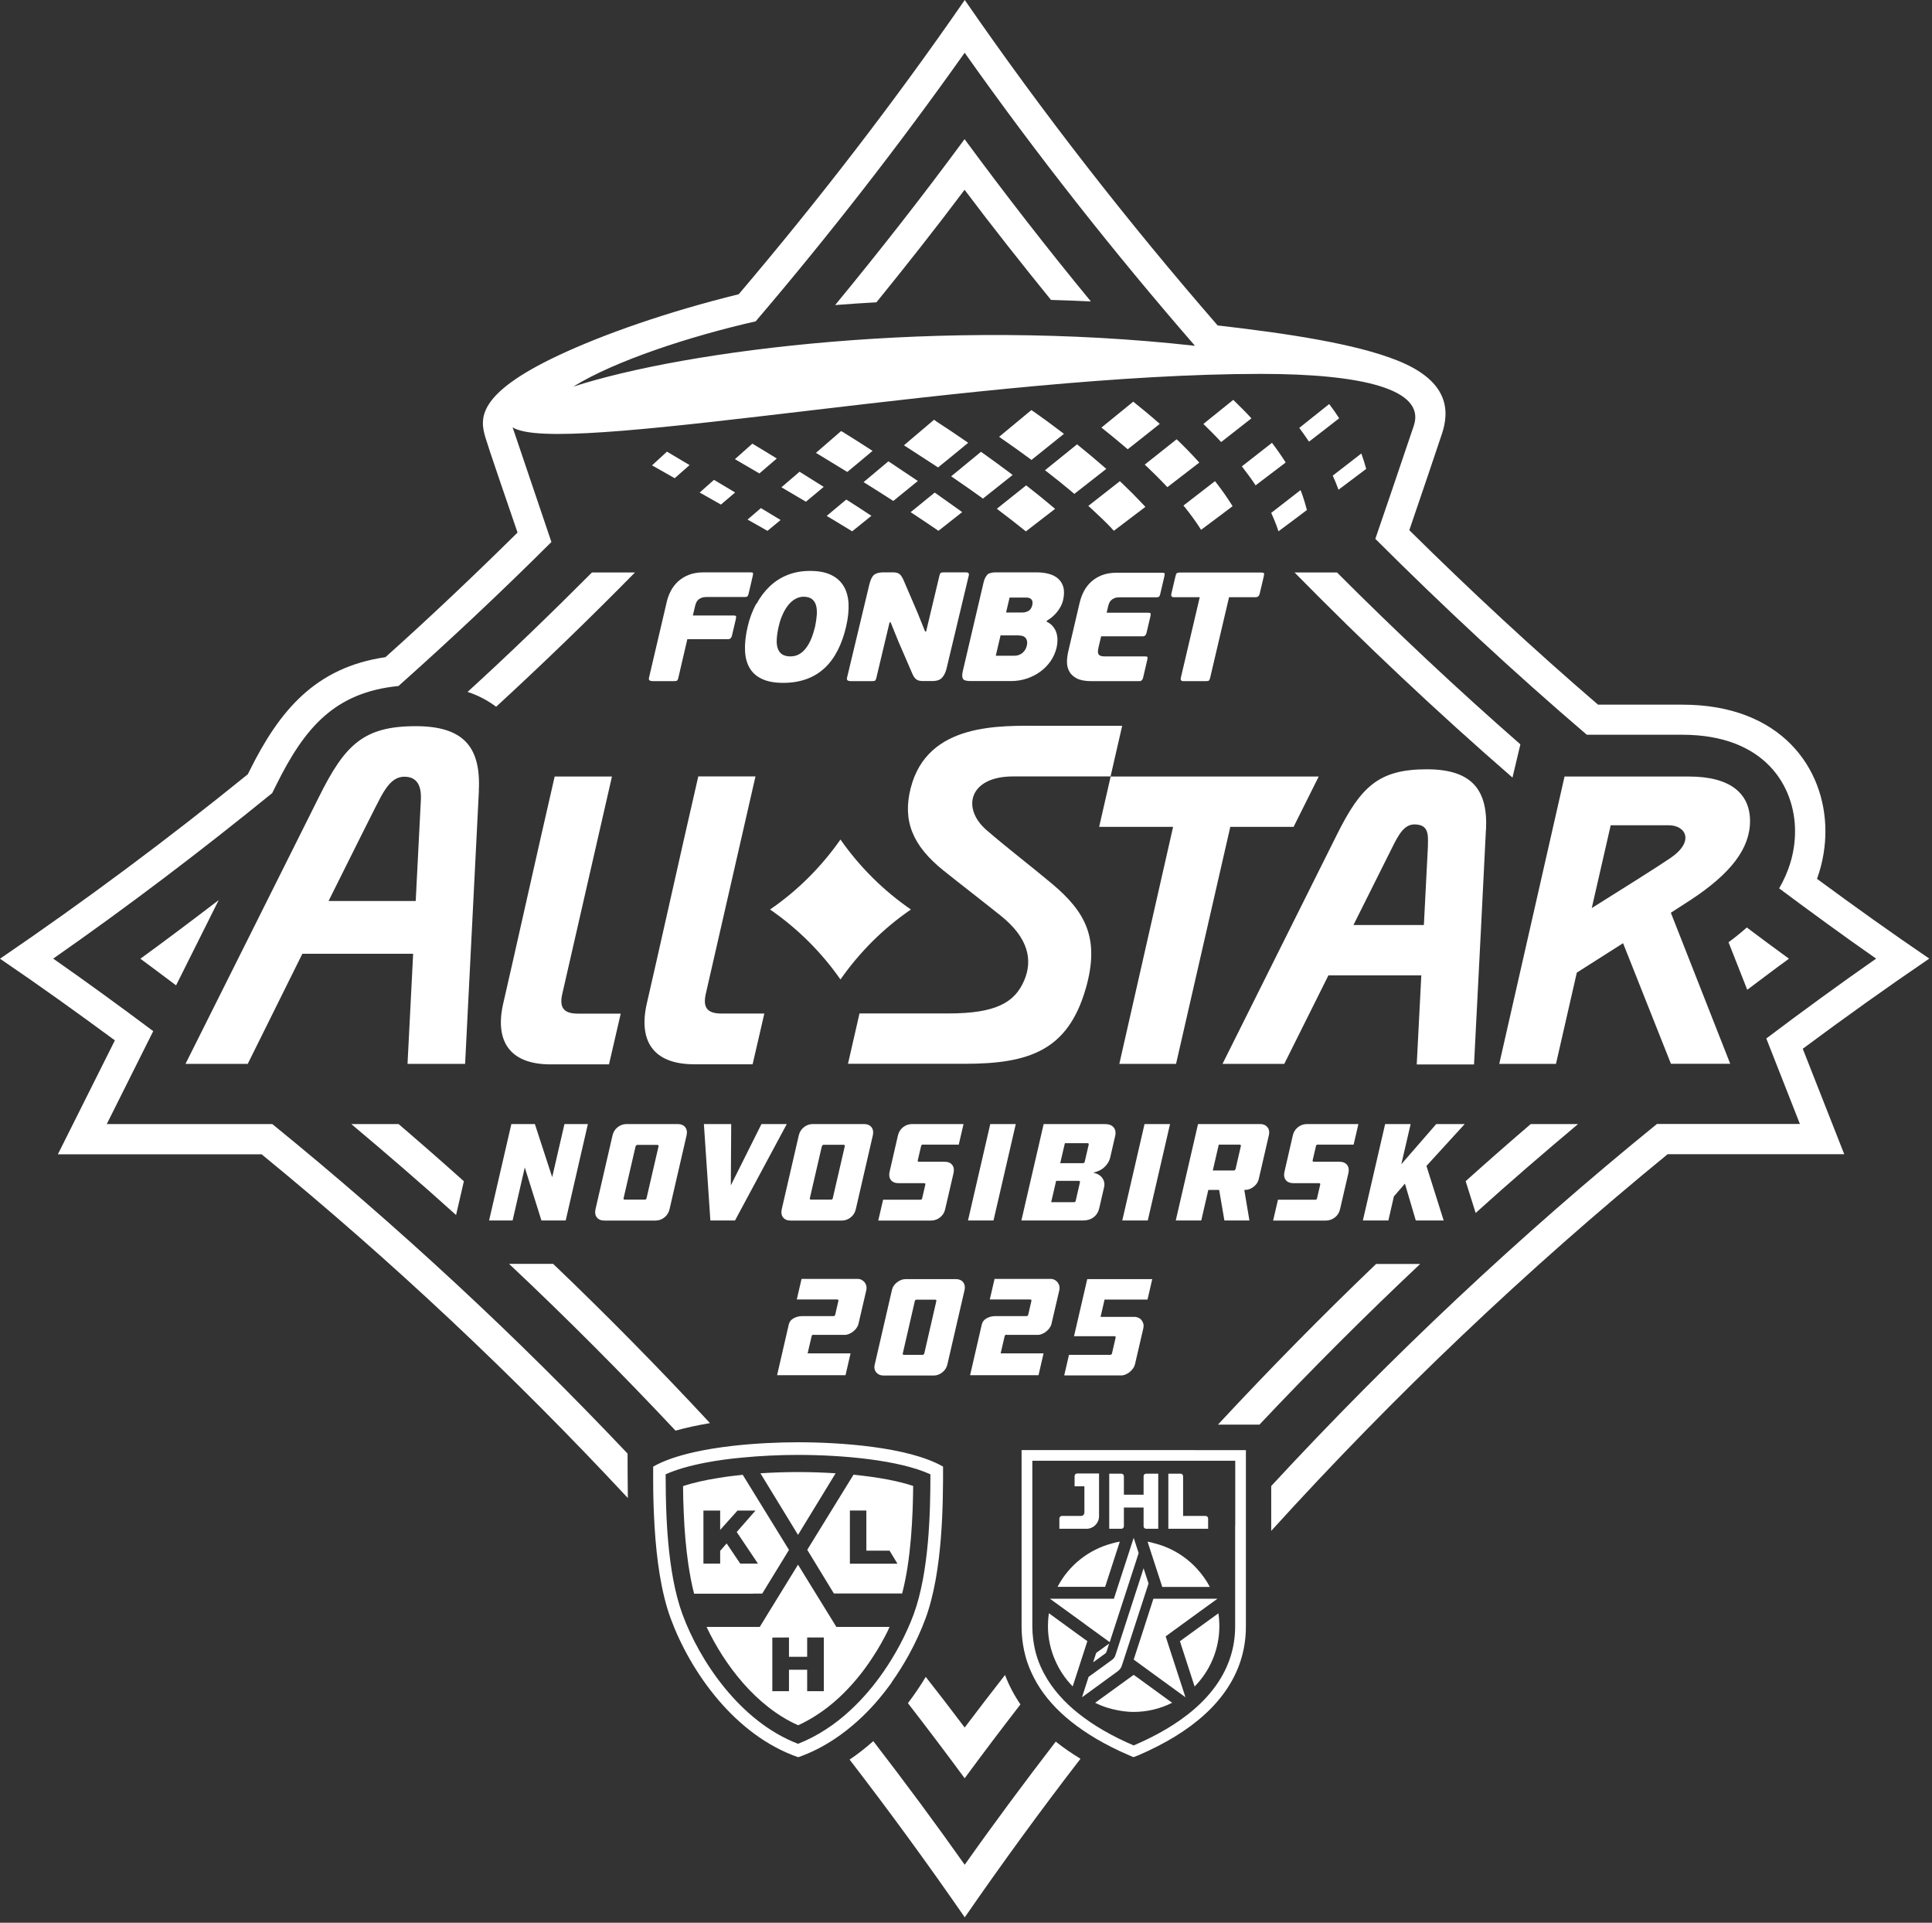<svg width="203" height="202" viewBox="0 0 203 202" fill="none" xmlns="http://www.w3.org/2000/svg">
<rect x="0" y="0" width="203" height="202" fill="#333333" stroke="none"/>
<path d="M101.36 195.9C98.25 191.5 95.04 187.17 91.76 182.92C90.97 183.62 90.14 184.27 89.27 184.86C93.44 190.27 97.47 195.79 101.37 201.43C105.29 195.76 109.34 190.2 113.53 184.77C112.59 184.2 111.72 183.6 110.93 182.97C107.67 187.21 104.47 191.51 101.37 195.9H101.36Z" fill="white"/>
<path d="M202.73 100.72C198.73 98 194.8 95.19 190.92 92.33C191.58 90.49 191.8 88.78 191.8 87.33C191.8 80.71 187.15 74.03 176.78 74.03H167.91C161.08 68.16 154.48 62.03 148.08 55.7C149.16 52.53 151.07 46.92 151.52 45.54C152.28 43.22 152.32 40.06 146.82 37.87C142.42 36.11 135.28 35.03 127.94 34.19C118.5 23.32 109.61 11.94 101.37 0C93.95 10.74 86.01 21.03 77.62 30.91C70.11 32.76 63.39 35.12 58.67 37.34C50.05 41.4 50.42 44 51 45.95C51.32 47.03 53.09 52.2 54.38 55.95C49.85 60.42 45.24 64.8 40.5 69.04C33.13 70.12 29.36 74.64 26.2 81.02C26.17 81.09 26.11 81.2 26.04 81.34C17.65 88.14 8.97 94.61 0 100.72C4.09 103.5 8.1 106.37 12.07 109.3L6.08 121.27H27.49C41.13 132.43 53.97 144.49 65.97 157.38C65.94 155.7 65.95 154.12 65.94 152.71C54.27 140.38 41.81 128.82 28.61 118.09H11.22L12.34 115.85C12.39 115.75 13.95 112.63 16.1 108.33C12.64 105.74 9.14 103.19 5.59 100.71C13.5 95.19 21.16 89.37 28.6 83.32C28.82 82.88 28.98 82.56 29.05 82.42C32.02 76.43 35.19 72.73 41.87 72.07C47.37 67.17 52.73 62.13 57.94 56.94L58.11 57.45L53.86 44.89C53.86 44.89 53.9 44.91 53.91 44.92C53.97 44.96 54.04 45 54.12 45.04C54.12 45.04 54.13 45.04 54.14 45.04C54.23 45.08 54.32 45.12 54.42 45.15C61.36 47.56 103.43 39.28 132.49 39.28C143.08 39.28 149.85 40.88 148.55 44.73C147.34 48.34 145.01 55.16 144.51 56.61C151.65 63.74 159.04 70.62 166.73 77.19H176.76C185.5 77.19 188.61 82.65 188.61 87.32C188.61 89.64 187.92 91.64 186.94 93.33C190.3 95.83 193.68 98.31 197.13 100.71C193.22 103.44 189.38 106.24 185.59 109.1L189.12 118.08H174.1C159.68 129.79 146.16 142.5 133.57 156.12V160.83C146.46 146.63 160.36 133.41 175.22 121.26H193.78L189.42 110.18C193.78 106.94 198.21 103.77 202.71 100.71L202.73 100.72ZM60.23 40.62C64.64 37.89 72.53 35.32 79.4 33.76C87.11 24.72 94.44 15.31 101.36 5.54C108.93 16.25 117.02 26.5 125.56 36.33C98.95 33.35 72.17 36.75 60.23 40.62Z" fill="white"/>
<path d="M72.94 111.81H79.08L80.31 106.48H75.8C74.24 106.48 73.85 105.78 74.16 104.41C74.42 103.28 77.52 89.73 79.38 81.57H73.37C71.63 89.11 69 100.96 67.97 105.39C67.07 109.28 68.56 111.81 72.94 111.81Z" fill="white"/>
<path d="M64.29 81.58H58.28C56.54 89.12 53.91 100.97 52.88 105.4C51.98 109.29 53.47 111.82 57.85 111.82H63.99L65.22 106.49H60.72C59.16 106.49 58.77 105.79 59.08 104.42C59.34 103.29 62.44 89.74 64.3 81.58H64.29Z" fill="white"/>
<path d="M177.46 81.58H164.39L157.53 111.771H163.49L165.68 102.18C167.12 101.27 168.84 100.18 170.54 99.09L175.57 111.76H181.8L175.56 95.89C176.36 95.37 177.08 94.91 177.65 94.54C181.83 91.79 183.88 89.16 183.88 86.26C183.88 83.36 181.81 81.58 177.46 81.58ZM175.49 90.16C174.09 91.11 170.34 93.47 167.25 95.4L169.24 86.7H175.34C177.13 86.7 178.1 88.4 175.49 90.16Z" fill="white"/>
<path d="M156.14 87.17C156.35 82.97 154.65 80.82 149.92 80.82C144.86 80.82 142.98 82.641 140.45 87.731C139.45 89.751 133.65 101.341 128.45 111.771H134.94C136.21 109.221 137.89 105.85 139.58 102.47H149.34C149.18 105.65 149.01 108.95 148.86 111.83H154.88C155.32 103.51 155.99 89.96 156.13 87.17H156.14ZM150.04 88.8C150 89.55 149.83 92.91 149.61 97.18H142.21C144.3 92.99 146.04 89.51 146.48 88.64C147.25 87.13 147.85 86.49 148.92 86.63C149.95 86.76 150.1 87.46 150.03 88.8H150.04Z" fill="white"/>
<path d="M129.27 86.87H135.92L138.56 81.58H116.7L115.49 86.87H123.26L117.61 111.771H123.57L129.27 86.87Z" fill="white"/>
<path d="M114.08 103.87C115.61 98.54 114.02 95.77 110.52 92.83C108.32 90.99 105.7 88.98 103.66 87.21C100.99 84.9 101.85 81.57 106.43 81.57H116.69L117.91 76.25H109.45C105.14 76.25 97.46 75.86 95.69 82.79C94.81 86.24 95.89 88.85 99.14 91.46C101.13 93.05 102.73 94.27 105.15 96.2C108.1 98.56 108.51 100.89 107.62 102.99C106.64 105.3 104.68 106.47 99.66 106.47H90.31L89.1 111.76H101.36C108.16 111.76 112.21 110.35 114.08 103.86V103.87Z" fill="white"/>
<path d="M80.91 95.549C83.8 97.539 86.3 100.029 88.31 102.899C90.32 100.029 92.82 97.529 95.71 95.549C92.82 93.559 90.32 91.069 88.31 88.199C86.3 91.069 83.8 93.569 80.91 95.549Z" fill="white"/>
<path d="M50.31 83.05C50.43 80.7 49.99 79.03 48.96 77.95C47.9 76.83 46.17 76.29 43.69 76.29C38.18 76.29 36.23 78.25 33.5 83.75C32.61 85.55 20.84 109.07 19.49 111.77H26.03C26.41 111.01 28.95 105.87 31.77 100.2H43.41C43.13 105.72 42.87 110.77 42.82 111.77H48.87C48.98 109.55 50.19 85.58 50.32 83.05H50.31ZM44.22 84.06C44.19 84.72 43.95 89.35 43.68 94.66H34.52C37.22 89.24 39.61 84.45 40.02 83.7C40.84 82.21 41.58 81.51 42.71 81.61C43.81 81.71 44.3 82.53 44.22 84.06Z" fill="white"/>
<path d="M55.14 122.65L56.89 128.22H59.44L61.77 118.09H59.31L58.02 123.67L56.2 118.09H53.73L51.39 128.22H53.86L55.14 122.65Z" fill="white"/>
<path d="M64.9 118.42C64.62 118.64 64.44 118.93 64.36 119.28L62.57 127.04C62.49 127.39 62.54 127.68 62.71 127.9C62.89 128.12 63.15 128.23 63.51 128.23H68.86C69.22 128.23 69.54 128.12 69.81 127.9C70.09 127.68 70.27 127.39 70.35 127.04L72.14 119.28C72.22 118.93 72.17 118.65 72 118.42C71.82 118.2 71.56 118.09 71.2 118.09H65.85C65.49 118.09 65.17 118.2 64.9 118.42ZM66.85 120.33C66.85 120.33 66.92 120.28 66.95 120.28H69.06C69.17 120.28 69.22 120.34 69.19 120.45L67.93 125.9C67.91 125.99 67.84 126.03 67.73 126.03H65.62C65.62 126.03 65.56 126.02 65.54 125.99C65.51 125.97 65.51 125.93 65.52 125.89L66.78 120.44C66.78 120.44 66.82 120.35 66.85 120.32V120.33Z" fill="white"/>
<path d="M73.96 118.09L74.64 128.22H77.23L82.67 118.09H80.01L76.79 124.53L76.83 118.09H73.96Z" fill="white"/>
<path d="M91.57 118.42C91.39 118.2 91.13 118.09 90.77 118.09H85.42C85.06 118.09 84.74 118.2 84.47 118.42C84.19 118.64 84.01 118.93 83.93 119.28L82.14 127.04C82.06 127.39 82.11 127.68 82.28 127.9C82.46 128.12 82.72 128.23 83.08 128.23H88.43C88.79 128.23 89.11 128.12 89.38 127.9C89.66 127.68 89.84 127.39 89.92 127.04L91.71 119.28C91.79 118.93 91.74 118.65 91.57 118.42ZM87.5 125.9C87.48 125.99 87.41 126.03 87.3 126.03H85.19C85.19 126.03 85.13 126.02 85.11 125.99C85.08 125.97 85.08 125.93 85.09 125.89L86.35 120.44C86.35 120.44 86.39 120.35 86.42 120.32C86.46 120.29 86.49 120.27 86.52 120.27H88.63C88.74 120.27 88.79 120.33 88.76 120.44L87.5 125.89V125.9Z" fill="white"/>
<path d="M96.97 120.25H100.74L101.24 118.09H95.85C95.49 118.09 95.17 118.2 94.89 118.42C94.61 118.64 94.43 118.93 94.35 119.28L93.47 123.11C93.39 123.46 93.44 123.75 93.61 123.97C93.78 124.19 94.05 124.3 94.41 124.3H97.09C97.2 124.3 97.25 124.35 97.23 124.44L96.89 125.91C96.87 126 96.8 126.04 96.69 126.04H92.79L92.28 128.23H97.81C98.17 128.23 98.49 128.12 98.77 127.9C99.05 127.68 99.23 127.39 99.31 127.04L100.19 123.24C100.27 122.89 100.22 122.6 100.05 122.38C99.87 122.16 99.61 122.05 99.24 122.05H96.55C96.5 122.05 96.46 122.04 96.45 122C96.43 121.97 96.43 121.94 96.43 121.91L96.78 120.41C96.81 120.3 96.87 120.24 96.97 120.24V120.25Z" fill="white"/>
<path d="M104.39 128.22L106.73 118.09H104.05L101.71 128.22H104.39Z" fill="white"/>
<path d="M114.91 127.88C115.21 127.65 115.41 127.33 115.5 126.93L116.01 124.72C116.09 124.38 116.03 124.07 115.84 123.78C115.65 123.5 115.32 123.3 114.87 123.19C115.38 123.08 115.78 122.88 116.08 122.58C116.38 122.29 116.57 121.96 116.65 121.61L117.17 119.36C117.26 118.98 117.21 118.67 117.01 118.44C116.82 118.2 116.5 118.09 116.07 118.09H109.66L107.32 128.22H113.81C114.24 128.22 114.61 128.11 114.91 127.88ZM113.03 126.15C113.01 126.25 112.94 126.3 112.84 126.3H110.45L110.97 124.06H113.36C113.41 124.06 113.45 124.08 113.46 124.11C113.48 124.14 113.48 124.18 113.47 124.22L113.03 126.14V126.15ZM111.4 122.2L111.89 120.1H114.28C114.33 120.1 114.37 120.12 114.38 120.15C114.4 120.18 114.4 120.22 114.39 120.26L113.98 122.03C113.95 122.14 113.89 122.2 113.79 122.2H111.4Z" fill="white"/>
<path d="M120.26 118.09L117.92 128.22H120.6L122.94 118.09H120.26Z" fill="white"/>
<path d="M131.73 124.67C132.01 124.45 132.19 124.18 132.26 123.87L133.33 119.23C133.4 118.91 133.35 118.64 133.17 118.42C132.99 118.2 132.74 118.09 132.42 118.09H125.88L123.54 128.22H126.22L126.96 125.01H128.1L128.65 128.22H131.28L130.74 125.01H130.82C131.14 125.01 131.44 124.9 131.73 124.67ZM129.82 122.83C129.82 122.83 129.79 122.89 129.75 122.92C129.71 122.95 129.68 122.97 129.65 122.97H127.43L128.06 120.25H130.28C130.28 120.25 130.34 120.26 130.36 120.29C130.38 120.32 130.39 120.36 130.38 120.4L129.82 122.83Z" fill="white"/>
<path d="M138.46 120.25H142.23L142.73 118.09H137.34C136.98 118.09 136.66 118.2 136.38 118.42C136.1 118.64 135.92 118.93 135.84 119.28L134.96 123.11C134.88 123.46 134.93 123.75 135.1 123.97C135.27 124.19 135.54 124.3 135.9 124.3H138.58C138.69 124.3 138.74 124.35 138.72 124.44L138.38 125.91C138.36 126 138.29 126.04 138.18 126.04H134.28L133.77 128.23H139.3C139.66 128.23 139.98 128.12 140.26 127.9C140.54 127.68 140.72 127.39 140.8 127.04L141.68 123.24C141.76 122.89 141.71 122.6 141.54 122.38C141.36 122.16 141.1 122.05 140.73 122.05H138.04C137.99 122.05 137.95 122.04 137.94 122C137.92 121.97 137.92 121.94 137.92 121.91L138.27 120.41C138.3 120.3 138.36 120.24 138.46 120.24V120.25Z" fill="white"/>
<path d="M150.91 118.09L147.24 122.31L148.22 118.09H145.54L143.2 128.22H145.88L146.46 125.69L147.62 124.35L148.76 128.22H151.69L149.88 122.49L153.9 118.09H150.91Z" fill="white"/>
<path d="M68.48 71.56H70.8C70.99 71.56 71.1 71.54 71.15 71.49C71.2 71.45 71.24 71.36 71.27 71.23L72.22 67.15H76.51C76.72 67.15 76.85 67.02 76.91 66.77L77.31 65.07C77.35 64.89 77.36 64.77 77.33 64.73C77.3 64.69 77.22 64.66 77.09 64.66H72.8L73.04 63.65C73.07 63.54 73.1 63.43 73.15 63.32C73.2 63.21 73.26 63.11 73.35 63.03C73.43 62.94 73.55 62.87 73.7 62.81C73.84 62.75 74.03 62.72 74.24 62.72H78.27C78.39 62.72 78.48 62.7 78.53 62.65C78.59 62.6 78.63 62.51 78.66 62.36L79.09 60.52C79.13 60.34 79.14 60.22 79.11 60.19C79.08 60.15 79 60.13 78.87 60.13H73.91C73.33 60.13 72.82 60.22 72.38 60.39C71.94 60.56 71.56 60.8 71.25 61.08C70.94 61.37 70.68 61.7 70.49 62.07C70.29 62.45 70.15 62.83 70.06 63.22L68.19 71.21C68.14 71.43 68.24 71.54 68.49 71.54L68.48 71.56Z" fill="white"/>
<path d="M79.45 63.44C79.06 64.17 78.75 64.98 78.55 65.87C78.34 66.78 78.25 67.61 78.28 68.33C78.31 69.06 78.47 69.68 78.77 70.18C79.06 70.69 79.5 71.07 80.09 71.34C80.67 71.61 81.41 71.74 82.29 71.74C83.21 71.74 84.04 71.6 84.77 71.33C85.5 71.06 86.13 70.67 86.67 70.16C87.21 69.65 87.66 69.03 88.03 68.3C88.4 67.57 88.69 66.75 88.9 65.84C89.11 64.95 89.19 64.14 89.16 63.42C89.12 62.7 88.95 62.08 88.64 61.57C88.33 61.06 87.88 60.66 87.3 60.39C86.72 60.11 85.99 59.98 85.11 59.98C84.23 59.98 83.49 60.12 82.78 60.39C82.07 60.67 81.45 61.06 80.9 61.58C80.35 62.1 79.88 62.72 79.48 63.45L79.45 63.44ZM81.84 65.731C81.93 65.331 82.06 64.94 82.23 64.57C82.39 64.2 82.58 63.88 82.8 63.6C83.02 63.32 83.26 63.1 83.54 62.94C83.82 62.78 84.11 62.69 84.43 62.69C84.81 62.69 85.11 62.78 85.32 62.94C85.53 63.11 85.67 63.33 85.75 63.62C85.82 63.9 85.85 64.24 85.82 64.62C85.79 65.01 85.73 65.41 85.64 65.84C85.54 66.25 85.42 66.65 85.27 67.03C85.12 67.41 84.94 67.74 84.73 68.03C84.52 68.32 84.28 68.55 84 68.71C83.72 68.88 83.4 68.96 83.04 68.96C82.68 68.96 82.38 68.88 82.16 68.731C81.95 68.581 81.79 68.36 81.71 68.09C81.62 67.81 81.59 67.47 81.62 67.07C81.65 66.67 81.72 66.22 81.84 65.72V65.731Z" fill="white"/>
<path d="M103.72 60.41C103.55 60.59 103.42 60.86 103.34 61.22L101.17 70.48C101.08 70.86 101.08 71.13 101.17 71.3C101.26 71.47 101.53 71.55 101.98 71.55H106.22C106.78 71.55 107.33 71.47 107.85 71.3C108.37 71.13 108.85 70.89 109.28 70.58C109.71 70.27 110.08 69.9 110.38 69.47C110.68 69.04 110.89 68.56 111.02 68.04C111.08 67.78 111.11 67.52 111.11 67.25C111.11 66.98 111.08 66.73 111 66.48C110.92 66.23 110.8 66.01 110.63 65.81C110.47 65.61 110.25 65.44 109.97 65.31L109.99 65.21C110.39 64.99 110.75 64.68 111.07 64.29C111.39 63.89 111.6 63.48 111.7 63.06C111.82 62.54 111.83 62.09 111.74 61.72C111.64 61.35 111.46 61.05 111.2 60.81C110.94 60.57 110.61 60.4 110.21 60.29C109.81 60.18 109.37 60.13 108.88 60.13H104.64C104.2 60.13 103.88 60.22 103.71 60.4L103.72 60.41ZM106.06 62.78H107.83C108.08 62.78 108.26 62.84 108.38 62.98C108.49 63.11 108.52 63.3 108.47 63.55C108.4 63.87 108.25 64.08 108.05 64.19C107.84 64.3 107.63 64.35 107.41 64.35H105.71L106.08 62.78H106.06ZM107.04 66.76C107.4 66.76 107.65 66.86 107.79 67.06C107.93 67.26 107.97 67.52 107.89 67.83C107.86 67.95 107.82 68.07 107.76 68.19C107.7 68.31 107.61 68.42 107.5 68.53C107.39 68.64 107.25 68.73 107.1 68.79C106.94 68.86 106.76 68.89 106.54 68.89H104.63L105.13 66.75H107.04V66.76Z" fill="white"/>
<path d="M113.46 63.24L112.24 68.46C112.16 68.82 112.11 69.18 112.11 69.55C112.11 69.92 112.19 70.25 112.36 70.55C112.52 70.85 112.79 71.09 113.15 71.28C113.51 71.46 114.02 71.56 114.67 71.56H119.71C119.92 71.56 120.05 71.44 120.11 71.19L120.54 69.35C120.58 69.17 120.59 69.05 120.56 69.02C120.53 68.98 120.45 68.96 120.32 68.96H116.18C116.04 68.96 115.91 68.96 115.79 68.94C115.68 68.92 115.58 68.88 115.51 68.83C115.44 68.77 115.39 68.68 115.37 68.56C115.35 68.44 115.37 68.28 115.41 68.07L115.7 66.85H120.07C120.28 66.85 120.41 66.73 120.47 66.48L120.87 64.78C120.91 64.6 120.92 64.48 120.89 64.44C120.86 64.4 120.78 64.37 120.65 64.37H116.28L116.44 63.68C116.47 63.57 116.5 63.46 116.55 63.35C116.6 63.24 116.66 63.14 116.75 63.06C116.84 62.97 116.95 62.9 117.1 62.84C117.24 62.78 117.43 62.75 117.64 62.75H121.52C121.64 62.75 121.73 62.73 121.78 62.68C121.84 62.63 121.88 62.54 121.91 62.4L122.34 60.56C122.38 60.38 122.39 60.26 122.36 60.23C122.33 60.19 122.25 60.17 122.12 60.17H117.31C116.73 60.17 116.22 60.26 115.78 60.43C115.34 60.6 114.96 60.84 114.65 61.12C114.34 61.41 114.08 61.74 113.89 62.11C113.69 62.49 113.55 62.87 113.46 63.26V63.24Z" fill="white"/>
<path d="M124.36 71.56H126.68C126.86 71.56 126.98 71.54 127.03 71.49C127.08 71.44 127.12 71.35 127.15 71.22L129.14 62.74H131.93C132.16 62.74 132.3 62.62 132.36 62.37L132.79 60.541C132.83 60.361 132.84 60.24 132.79 60.21C132.75 60.17 132.67 60.15 132.54 60.15H123.94C123.81 60.15 123.72 60.17 123.66 60.21C123.6 60.25 123.55 60.361 123.51 60.541L123.08 62.37C123.02 62.62 123.11 62.74 123.33 62.74H126.06L124.07 71.22C124.02 71.45 124.11 71.56 124.36 71.56Z" fill="white"/>
<path d="M89.29 71.56H91.61C91.79 71.56 91.91 71.54 91.96 71.49C92.01 71.44 92.05 71.35 92.08 71.22L93.47 65.38H93.58L94.4 67.4L95.88 70.82C95.95 70.98 96.03 71.11 96.11 71.21C96.19 71.31 96.28 71.38 96.37 71.43C96.46 71.48 96.57 71.51 96.69 71.53C96.81 71.55 96.95 71.55 97.1 71.55H97.95C98.44 71.55 98.79 71.43 99 71.18C99.21 70.94 99.36 70.63 99.45 70.26L101.79 60.47C101.85 60.24 101.75 60.13 101.5 60.13H99.18C99 60.13 98.88 60.15 98.83 60.2C98.78 60.25 98.74 60.34 98.71 60.47L97.31 66.34H97.2L96.4 64.35L94.9 60.86C94.82 60.7 94.74 60.57 94.67 60.47C94.6 60.37 94.51 60.3 94.42 60.25C94.33 60.2 94.23 60.17 94.11 60.15C93.99 60.13 93.85 60.13 93.69 60.13H92.84C92.38 60.13 92.05 60.22 91.84 60.39C91.63 60.56 91.46 60.91 91.34 61.42L89 71.2C88.95 71.43 89.04 71.54 89.29 71.54V71.56Z" fill="white"/>
<path d="M134.33 55.82C135.2 55.18 136.46 54.23 137.32 53.58C137.32 53.58 136.96 52.2 136.65 51.49C135.75 52.19 134.46 53.19 133.57 53.88C133.57 53.88 134.08 54.99 134.33 55.82Z" fill="white"/>
<path d="M124.46 53.24C125.08 54.02 125.65 54.79 126.11 55.52C126.14 55.57 126.17 55.61 126.2 55.66C127.31 54.84 128.41 54.01 129.51 53.18C129.48 53.13 129.45 53.09 129.43 53.05C128.95 52.28 128.39 51.48 127.76 50.67C127.73 50.63 127.7 50.59 127.66 50.55C126.56 51.41 125.45 52.26 124.35 53.11C124.39 53.16 124.43 53.2 124.46 53.25V53.24Z" fill="white"/>
<path d="M107.8 55.82C108.82 55.04 109.84 54.25 110.86 53.46C110.73 53.35 110.6 53.24 110.47 53.13C109.69 52.47 108.88 51.82 108.05 51.17C107.97 51.11 107.89 51.05 107.82 50.99C106.79 51.81 105.76 52.63 104.74 53.45C104.88 53.56 105.02 53.66 105.16 53.77C105.98 54.391 106.79 55.02 107.57 55.65C107.65 55.71 107.72 55.77 107.8 55.83V55.82Z" fill="white"/>
<path d="M136.52 44.959C136.86 45.419 137.21 45.899 137.54 46.399C138.6 45.589 139.65 44.77 140.71 43.94C140.38 43.429 140.03 42.929 139.66 42.449C138.61 43.289 137.56 44.13 136.51 44.959H136.52Z" fill="white"/>
<path d="M140.03 49.96C140.25 50.43 140.45 50.92 140.64 51.45C141.61 50.72 142.58 49.99 143.55 49.26C143.4 48.71 143.23 48.17 143.04 47.64C142.03 48.42 141.04 49.2 140.03 49.97V49.96Z" fill="white"/>
<path d="M93.35 48.46C92.48 49.19 91.61 49.92 90.74 50.65C90.8 50.69 90.86 50.73 90.93 50.77C91.88 51.36 92.83 51.97 93.77 52.57C93.8 52.59 93.83 52.61 93.86 52.63C94.72 51.93 95.59 51.23 96.44 50.53C96.38 50.49 96.33 50.45 96.26 50.41C95.36 49.8 94.4 49.16 93.43 48.52C93.4 48.5 93.37 48.48 93.34 48.46H93.35Z" fill="white"/>
<path d="M88.46 45.34C88.46 45.34 88.4 45.3 88.37 45.29C87.49 46.06 86.6 46.82 85.73 47.58C85.79 47.62 85.86 47.66 85.92 47.69C86.91 48.29 87.92 48.9 88.94 49.53C88.97 49.55 89 49.57 89.03 49.58C89.92 48.85 90.79 48.11 91.68 47.37C91.62 47.33 91.56 47.29 91.5 47.25C90.51 46.61 89.5 45.97 88.47 45.33L88.46 45.34Z" fill="white"/>
<path d="M119.16 42.27C119.16 42.27 119.09 42.219 119.07 42.199C117.95 43.109 116.84 44.019 115.73 44.919C115.78 44.959 115.84 44.999 115.89 45.049C116.72 45.709 117.57 46.409 118.4 47.119C118.43 47.149 118.46 47.169 118.49 47.199C119.61 46.319 120.74 45.429 121.86 44.529C121.82 44.489 121.76 44.439 121.71 44.399C120.86 43.649 120 42.94 119.16 42.27Z" fill="white"/>
<path d="M123.72 46.24C123.72 46.24 123.66 46.18 123.63 46.15C122.51 47.04 121.4 47.93 120.28 48.81C120.33 48.85 120.38 48.9 120.42 48.94C121.17 49.65 121.9 50.37 122.56 51.08C122.59 51.11 122.63 51.15 122.66 51.18C123.77 50.33 124.89 49.47 126.01 48.6C125.97 48.55 125.93 48.51 125.89 48.46C125.17 47.67 124.44 46.92 123.73 46.24H123.72Z" fill="white"/>
<path d="M113.17 46.68C112.04 47.59 110.92 48.5 109.8 49.4C109.93 49.51 110.07 49.61 110.21 49.72C111.03 50.36 111.86 51.02 112.65 51.69C112.73 51.76 112.8 51.82 112.88 51.89C114 51.02 115.11 50.14 116.24 49.26C116.11 49.15 115.99 49.04 115.86 48.93C115.05 48.22 114.23 47.54 113.4 46.87C113.32 46.81 113.24 46.74 113.17 46.68Z" fill="white"/>
<path d="M116.8 55.52C116.88 55.6 116.96 55.68 117.04 55.76C118.14 54.93 119.25 54.09 120.35 53.25C120.25 53.14 120.13 53.02 120.03 52.91C119.38 52.22 118.67 51.5 117.91 50.78C117.83 50.7 117.74 50.63 117.67 50.55C116.56 51.42 115.45 52.29 114.35 53.15C114.47 53.26 114.59 53.37 114.72 53.48C115.48 54.18 116.19 54.86 116.81 55.51L116.8 55.52Z" fill="white"/>
<path d="M98.6 55.77C99.43 55.12 100.27 54.46 101.1 53.8C101.03 53.76 100.98 53.72 100.92 53.67C100.07 53.06 99.2 52.44 98.3 51.81C98.27 51.79 98.24 51.77 98.21 51.75C97.36 52.44 96.52 53.13 95.68 53.81C95.74 53.85 95.8 53.89 95.87 53.93C96.85 54.57 97.7 55.15 98.51 55.7C98.54 55.72 98.57 55.74 98.6 55.76V55.77Z" fill="white"/>
<path d="M108.6 43.24C108.52 43.19 108.45 43.13 108.37 43.08C107.24 44.02 106.11 44.96 104.98 45.89C105.12 45.99 105.27 46.1 105.42 46.2C106.32 46.82 107.23 47.47 108.15 48.15C108.22 48.21 108.31 48.26 108.38 48.32C109.51 47.41 110.65 46.5 111.79 45.58C111.65 45.47 111.51 45.37 111.37 45.26C110.43 44.54 109.5 43.87 108.61 43.24H108.6Z" fill="white"/>
<path d="M98.37 44.25C98.29 44.2 98.22 44.15 98.14 44.1C97.08 45 96.03 45.89 94.98 46.78C95.13 46.88 95.29 46.98 95.44 47.08C96.38 47.69 97.35 48.31 98.34 48.96C98.41 49.01 98.49 49.06 98.56 49.11C99.62 48.25 100.68 47.39 101.73 46.52C101.58 46.42 101.43 46.32 101.28 46.21C100.29 45.53 99.31 44.87 98.36 44.26L98.37 44.25Z" fill="white"/>
<path d="M103.08 47.46C102.03 48.32 100.98 49.18 99.94 50.04C100.09 50.14 100.24 50.24 100.39 50.35C101.29 50.96 102.17 51.59 103.06 52.22C103.13 52.27 103.21 52.33 103.28 52.38C104.32 51.56 105.36 50.73 106.4 49.9C106.26 49.79 106.12 49.69 105.98 49.58C105.09 48.92 104.2 48.26 103.31 47.63C103.24 47.58 103.16 47.52 103.08 47.47V47.46Z" fill="white"/>
<path d="M129.58 42.01C128.53 42.86 127.48 43.7 126.44 44.54C127.09 45.17 127.73 45.81 128.31 46.44C129.37 45.62 130.43 44.78 131.49 43.95C130.87 43.27 130.2 42.61 129.58 42.01Z" fill="white"/>
<path d="M130.49 48.999C131.02 49.69 131.51 50.349 131.93 50.989C132.98 50.189 134.04 49.389 135.09 48.589C134.66 47.909 134.19 47.23 133.65 46.52C132.59 47.349 131.54 48.179 130.48 48.999H130.49Z" fill="white"/>
<path d="M88.92 52.48C88.23 53.05 87.55 53.63 86.86 54.2C87.76 54.74 88.65 55.27 89.54 55.82C90.21 55.28 90.89 54.74 91.56 54.19C90.72 53.64 89.84 53.06 88.92 52.48Z" fill="white"/>
<path d="M82.12 51.2C83 51.72 83.86 52.23 84.68 52.71C85.31 52.19 85.93 51.67 86.55 51.15C85.7 50.62 84.87 50.09 84.01 49.56C83.37 50.11 82.75 50.65 82.11 51.19L82.12 51.2Z" fill="white"/>
<path d="M77.22 48.239C78.1 48.749 78.96 49.259 79.79 49.739C80.4 49.219 81 48.699 81.62 48.169C80.77 47.639 79.9 47.119 79.05 46.609C78.44 47.149 77.82 47.699 77.22 48.239Z" fill="white"/>
<path d="M72.45 48.859C71.64 48.379 70.85 47.909 70.08 47.449C69.56 47.929 69.03 48.409 68.51 48.889C69.31 49.339 70.09 49.789 70.89 50.239C71.41 49.779 71.93 49.319 72.46 48.859H72.45Z" fill="white"/>
<path d="M73.51 51.74C74.26 52.16 75 52.59 75.75 53.01C76.24 52.59 76.75 52.16 77.24 51.74C76.49 51.29 75.75 50.85 75.02 50.41C74.52 50.86 74.01 51.3 73.51 51.751V51.74Z" fill="white"/>
<path d="M78.54 54.58C79.24 54.97 79.94 55.37 80.64 55.77C81.1 55.39 81.56 55.01 82.02 54.63C81.33 54.21 80.64 53.79 79.95 53.38C79.48 53.79 79.01 54.19 78.54 54.59V54.58Z" fill="white"/>
<path d="M18.5 103.52C19.96 100.59 21.52 97.48 22.98 94.56C20.26 96.64 17.53 98.7 14.75 100.72C16.01 101.64 17.25 102.59 18.5 103.52Z" fill="white"/>
<path d="M92.09 31.759C95.24 27.879 98.34 23.95 101.35 19.939C104.3 23.86 107.34 27.699 110.43 31.509C111.82 31.549 113.22 31.599 114.62 31.669C110.05 26.119 105.63 20.429 101.35 14.619C96.97 20.569 92.43 26.369 87.75 32.049C89.18 31.939 90.62 31.839 92.09 31.759Z" fill="white"/>
<path d="M136.02 60.14C143.37 67.62 151 74.81 158.92 81.69L159.75 78.2C153.12 72.4 146.7 66.37 140.48 60.14H136.01H136.02Z" fill="white"/>
<path d="M70.98 150.299C72.15 149.969 73.37 149.719 74.6 149.509C69.27 143.769 63.78 138.189 58.12 132.779H53.49C59.5 138.429 65.33 144.279 70.98 150.299Z" fill="white"/>
<path d="M95.4 178.93C97.41 181.53 99.4 184.16 101.36 186.82C103.28 184.21 105.24 181.62 107.22 179.06C106.55 178.08 106.01 177.05 105.6 175.97C104.17 177.8 102.76 179.64 101.36 181.49C100.02 179.7 98.65 177.93 97.27 176.17C96.71 177.1 96.08 178.03 95.4 178.93Z" fill="white"/>
<path d="M149.22 132.79H144.59C138.89 138.25 133.35 143.88 127.97 149.67H132.33C137.79 143.88 143.42 138.25 149.22 132.79Z" fill="white"/>
<path d="M183.58 103.989C185.04 102.899 186.49 101.789 187.97 100.719C186.48 99.639 185.01 98.54 183.54 97.439C182.85 98.059 182.18 98.579 181.62 98.989L183.59 103.989H183.58Z" fill="white"/>
<path d="M165.8 118.09H160.84C158.54 120.06 156.26 122.06 154 124.09L155.05 127.43C158.57 124.25 162.17 121.15 165.8 118.1V118.09Z" fill="white"/>
<path d="M66.71 60.14H62.2C57.93 64.42 53.59 68.62 49.13 72.69C50.25 73.06 51.24 73.58 52.13 74.25C57.11 69.67 61.97 64.97 66.72 60.14H66.71Z" fill="white"/>
<path d="M36.91 118.09C40.63 121.22 44.32 124.39 47.92 127.65L48.74 124.1C46.48 122.07 44.19 120.07 41.88 118.09H36.91Z" fill="white"/>
<path d="M93.69 176.729C94.35 175.799 94.95 174.839 95.48 173.879C96.19 172.589 96.78 171.299 97.24 170.059C99.09 165.039 99.09 157.829 99.09 154.079C95.45 151.979 88.11 151.52 83.86 151.52C81.93 151.52 79.37 151.619 76.81 151.919C75.54 152.069 74.26 152.269 73.07 152.529C71.36 152.909 69.8 153.409 68.63 154.079C68.63 154.529 68.63 155.029 68.63 155.569C68.63 156.969 68.67 158.649 68.78 160.429C68.98 163.659 69.43 167.219 70.48 170.059C72.54 175.629 77.2 182.299 83.87 184.609C85.2 184.149 86.45 183.509 87.62 182.739C88.51 182.159 89.34 181.5 90.13 180.79C91.48 179.57 92.67 178.189 93.71 176.729H93.69ZM86.77 181.689C85.85 182.289 84.88 182.799 83.85 183.199C77.74 180.859 73.5 174.459 71.71 169.599C70.89 167.369 70.45 164.66 70.21 162.02C70.05 160.27 69.99 158.549 69.96 157.029C69.95 156.259 69.94 155.539 69.94 154.889C71.06 154.379 72.5 153.979 74.1 153.669C75.3 153.439 76.59 153.259 77.9 153.139C79.92 152.939 81.98 152.849 83.85 152.849C88.55 152.849 94.5 153.389 97.76 154.889C97.76 158.759 97.64 165.129 96 169.599C95.63 170.599 95.15 171.67 94.58 172.75C94.07 173.71 93.49 174.679 92.83 175.629C91.82 177.089 90.64 178.489 89.29 179.729C88.51 180.449 87.67 181.109 86.77 181.689Z" fill="white"/>
<path d="M79.17 167.419H80.09L82.63 163.27L82.9 162.829L78.04 154.939C77.17 155.029 76.34 155.129 75.56 155.259C74.09 155.489 72.8 155.779 71.77 156.129C71.77 157.029 71.8 158.029 71.85 159.079C71.92 160.779 72.07 162.609 72.33 164.379C72.49 165.439 72.68 166.469 72.93 167.429H79.18L79.17 167.419ZM73.91 161.399V158.699H75.67V160.729L77.49 158.699H79.38L79.01 159.119L77.41 160.949L79.64 164.27H77.78L76.35 162.149L75.67 162.929V164.27H73.91V161.389V161.399Z" fill="white"/>
<path d="M83.85 161.25L84.35 160.43L87.8 154.78C86.53 154.7 85.21 154.65 83.85 154.65C82.49 154.65 81.17 154.7 79.9 154.78L80.98 156.55L83.85 161.25Z" fill="white"/>
<path d="M84.82 162.82L87.62 167.41H94.79C95.73 163.84 95.92 159.3 95.95 156.11C94.37 155.58 92.19 155.18 89.68 154.93L85.49 161.73L84.82 162.82ZM89.31 158.69H91.03V162.91H93.47L94.3 164.28H89.3V158.7L89.31 158.69Z" fill="white"/>
<path d="M93.33 171.2C93.38 171.11 93.42 171.01 93.47 170.92H87.88L84.55 165.52L83.85 164.38L83.74 164.56L80.81 169.32L79.83 170.92H74.24C76.1 174.86 79.41 179.27 83.86 181.25C84.49 180.97 85.09 180.64 85.67 180.27C86.56 179.71 87.4 179.05 88.18 178.33C89.52 177.08 90.69 175.65 91.66 174.16C92.31 173.18 92.87 172.18 93.35 171.2H93.33ZM86.56 176.32V177.67H84.81V175.42H82.9V177.67H81.15V172.04L82.9 172.03V174.06H84.81V172.03H86.56V176.33V176.32Z" fill="white"/>
<path d="M125.54 152.34H107.34V170.87C107.34 171.74 107.43 172.59 107.61 173.42C107.7 173.81 107.79 174.19 107.92 174.57C108.18 175.35 108.53 176.1 108.95 176.83C109.81 178.29 111.01 179.64 112.55 180.87C113.34 181.5 114.22 182.1 115.18 182.67C116.24 183.29 117.4 183.88 118.67 184.42L119.09 184.6L119.53 184.44C125.38 181.94 129 178.61 130.34 174.52C130.72 173.36 130.91 172.13 130.91 170.88V152.35H125.54V152.34ZM129.78 160.29V170.86C129.78 172.05 129.59 173.15 129.26 174.15C127.59 179.23 122.29 182.01 119.12 183.37C118.18 182.97 117.05 182.44 115.89 181.76C115.01 181.25 114.11 180.65 113.25 179.96C111.87 178.85 110.6 177.49 109.72 175.85C109.44 175.33 109.19 174.78 109 174.2C108.79 173.58 108.65 172.92 108.56 172.23C108.5 171.79 108.47 171.33 108.47 170.86V153.46H129.79V160.29H129.78Z" fill="white"/>
<path d="M114.87 174.63L116.11 173.73C116.19 173.68 116.24 173.6 116.27 173.51L116.54 172.67L115.18 173.65L114.86 174.63H114.87Z" fill="white"/>
<path d="M116.12 166.71L117.66 161.96C117.39 162 117.13 162.07 116.87 162.14C114.41 162.78 112.3 164.44 111.12 166.71H116.12Z" fill="white"/>
<path d="M121.11 162.08C120.93 162.04 120.76 161.99 120.58 161.96L120.75 162.5L122.02 166.4L122.12 166.72H127.12C126.76 166.02 126.3 165.39 125.78 164.82C124.54 163.46 122.91 162.5 121.11 162.09V162.08Z" fill="white"/>
<path d="M124.25 172.23L123.98 172.42L124.08 172.74L125.52 177.18C127.18 175.5 128.12 173.22 128.12 170.85C128.12 170.4 128.09 169.94 128.02 169.49L124.24 172.23H124.25Z" fill="white"/>
<path d="M119.39 176.15L119.12 175.96L118.85 176.15L115.07 178.89C115.84 179.28 116.66 179.54 117.51 179.69C118.04 179.79 118.58 179.85 119.12 179.85C120.52 179.85 121.91 179.52 123.16 178.89L120.01 176.6L119.38 176.14L119.39 176.15Z" fill="white"/>
<path d="M117.47 175.55C117.66 175.41 117.8 175.22 117.87 175L118.3 173.68L120.68 166.36L120.16 164.76L117.19 173.92C117.13 174.1 117.02 174.25 116.87 174.36L114.38 176.17L113.69 178.31L115.82 176.76L117.48 175.55H117.47Z" fill="white"/>
<path d="M114.26 172.42L113.99 172.23L113.12 171.6L110.55 169.73L110.21 169.48C110.17 169.74 110.15 170 110.13 170.26C110.12 170.45 110.11 170.65 110.11 170.84C110.11 172.08 110.37 173.29 110.86 174.41C111.3 175.43 111.92 176.37 112.71 177.17L114.15 172.73L114.25 172.41L114.26 172.42Z" fill="white"/>
<path d="M122.48 171.91L126.15 169.24L127.92 167.96H127.26H123.08H121.19L120.01 171.62L119.12 174.35L120.83 175.6L124.56 178.31L122.87 173.13L122.48 171.91Z" fill="white"/>
<path d="M113.95 170.6L115.76 171.91L116.6 172.52L119.31 164.19L119.64 163.16L119.12 161.56C119.12 161.56 118.41 163.74 117.62 166.17C117.43 166.76 117.23 167.37 117.04 167.96H110.32L111.37 168.72L113.95 170.59V170.6Z" fill="white"/>
<path d="M118 160.541C118.05 160.491 118.09 160.42 118.09 160.34V158.38H120.16V160.34C120.16 160.42 120.19 160.491 120.25 160.541C120.3 160.581 120.36 160.61 120.43 160.61H121.7V154.82H120.43C120.35 154.82 120.28 154.85 120.23 154.9C120.18 154.95 120.16 155.01 120.16 155.09V157.03H118.09V155.09C118.09 155.01 118.06 154.95 118.01 154.9C117.96 154.85 117.89 154.82 117.82 154.82H116.55V160.61H117.82C117.89 160.61 117.96 160.581 118 160.541Z" fill="white"/>
<path d="M114.16 160.61C114.51 160.61 114.84 160.47 115.07 160.24C115.32 160 115.48 159.66 115.48 159.29V154.8H113.18C113.11 154.8 113.04 154.83 112.99 154.88C112.94 154.93 112.91 155 112.91 155.07V156.15H113.94V158.9C113.94 158.98 113.91 159.06 113.87 159.12C113.8 159.21 113.7 159.26 113.59 159.26H111.58C111.5 159.26 111.44 159.29 111.39 159.34C111.34 159.39 111.31 159.46 111.31 159.53V160.61H114.17H114.16Z" fill="white"/>
<path d="M126.94 160.61V159.53C126.94 159.45 126.91 159.38 126.85 159.33C126.8 159.28 126.74 159.26 126.67 159.26H124.31V155.09C124.31 155.01 124.28 154.94 124.22 154.89C124.17 154.84 124.11 154.82 124.03 154.82H122.76V160.61H126.94Z" fill="white"/>
<path d="M85.48 140.239H88.76C88.9 140.239 89.05 140.209 89.21 140.139C89.37 140.079 89.52 139.989 89.65 139.879C89.79 139.769 89.91 139.649 90 139.509C90.1 139.369 90.17 139.229 90.2 139.089L91.03 135.52C91.06 135.37 91.06 135.229 91.03 135.089C90.99 134.959 90.93 134.829 90.85 134.719C90.76 134.609 90.65 134.519 90.53 134.459C90.4 134.389 90.26 134.359 90.12 134.359H84.22L83.72 136.52H87.96C88.07 136.52 88.12 136.579 88.09 136.679L87.76 138.109C87.74 138.219 87.67 138.27 87.55 138.27H84.27C83.97 138.27 83.68 138.339 83.4 138.489C83.12 138.639 82.95 138.849 82.88 139.139L81.65 144.479H88.84L89.37 142.179H84.86L85.28 140.379C85.31 140.269 85.37 140.219 85.49 140.219L85.48 140.239Z" fill="white"/>
<path d="M92.83 144.51H98.1C98.43 144.51 98.73 144.4 99.01 144.18C99.29 143.96 99.46 143.68 99.54 143.36L101.35 135.52C101.42 135.2 101.37 134.93 101.2 134.71C101.03 134.49 100.77 134.38 100.44 134.38H95.17C94.85 134.38 94.55 134.49 94.26 134.71C93.97 134.93 93.79 135.2 93.72 135.52L91.91 143.36C91.83 143.69 91.89 143.96 92.07 144.18C92.26 144.4 92.51 144.51 92.83 144.51ZM96.12 136.7C96.14 136.59 96.21 136.54 96.33 136.54H98.25C98.36 136.54 98.41 136.59 98.38 136.7L97.12 142.18C97.09 142.29 97.02 142.34 96.91 142.34H94.99C94.88 142.34 94.83 142.28 94.86 142.18L96.12 136.7Z" fill="white"/>
<path d="M105.76 140.239H109.04C109.18 140.239 109.33 140.209 109.49 140.139C109.65 140.079 109.8 139.989 109.93 139.879C110.07 139.769 110.19 139.649 110.28 139.509C110.38 139.369 110.45 139.229 110.48 139.089L111.31 135.52C111.34 135.37 111.34 135.229 111.31 135.089C111.27 134.959 111.21 134.829 111.13 134.719C111.04 134.609 110.93 134.519 110.81 134.459C110.68 134.389 110.54 134.359 110.4 134.359H104.5L104 136.52H108.24C108.35 136.52 108.4 136.579 108.37 136.679L108.04 138.109C108.02 138.219 107.95 138.27 107.83 138.27H104.55C104.25 138.27 103.96 138.339 103.68 138.489C103.4 138.639 103.23 138.849 103.16 139.139L101.93 144.479H109.12L109.65 142.179H105.14L105.56 140.379C105.59 140.269 105.65 140.219 105.77 140.219L105.76 140.239Z" fill="white"/>
<path d="M120.57 136.54L121.07 134.38H114.24L112.85 140.38H117.09C117.2 140.38 117.25 140.43 117.22 140.54L116.84 142.18C116.81 142.29 116.75 142.34 116.63 142.34H112.32L111.82 144.5H117.81C117.95 144.5 118.1 144.47 118.26 144.4C118.42 144.33 118.57 144.25 118.7 144.14C118.83 144.03 118.95 143.9 119.05 143.77C119.15 143.63 119.21 143.49 119.25 143.35L120.14 139.51C120.17 139.36 120.17 139.22 120.14 139.08C120.1 138.94 120.04 138.82 119.96 138.71C119.88 138.6 119.77 138.51 119.64 138.45C119.51 138.39 119.38 138.35 119.23 138.35H115.64L116.06 136.53H120.56L120.57 136.54Z" fill="white"/>
</svg>
